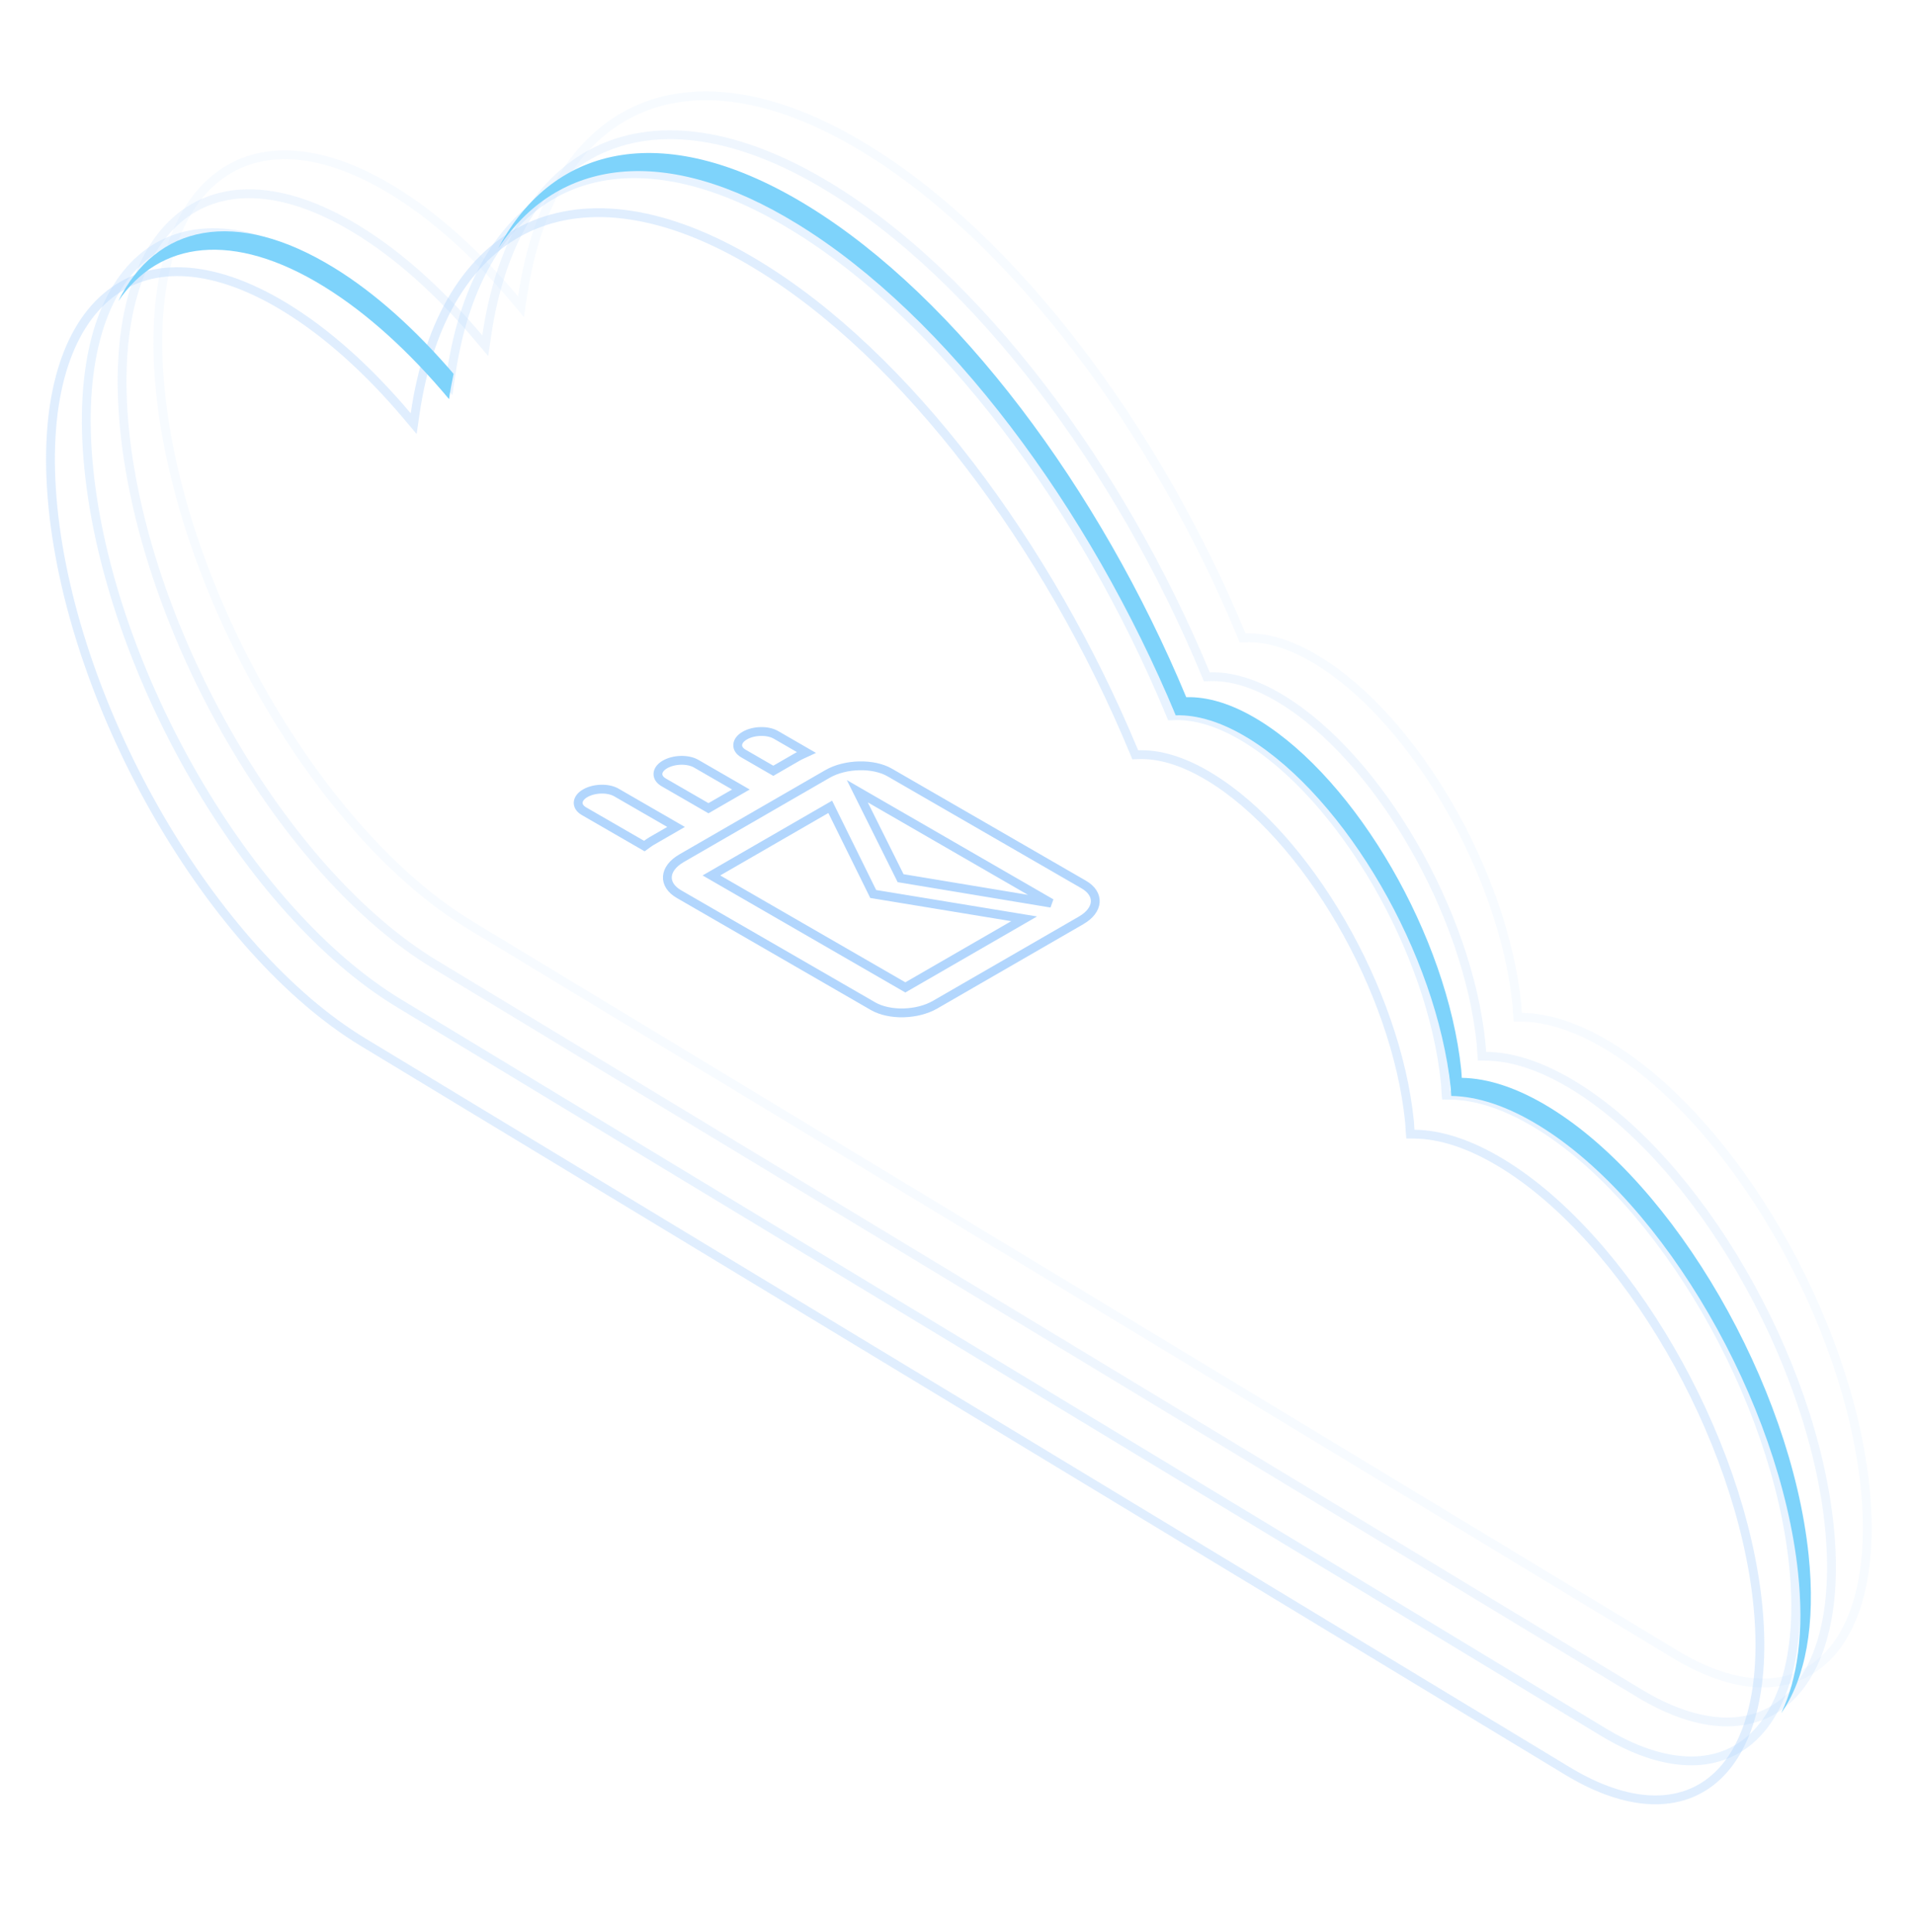 <svg width="217" height="219" viewBox="0 0 217 219" fill="none" xmlns="http://www.w3.org/2000/svg">
<path d="M59.231 33.69L59.073 34.775L58.354 33.922C53.982 28.734 49.237 24.444 44.397 21.515C35.888 16.367 28.823 16.451 24.168 20.462C19.466 24.514 17.023 32.726 18.181 44.292C19.337 55.834 23.853 68.403 30.23 79.388C36.609 90.377 44.822 99.729 53.334 104.879L189.879 187.494C196.91 191.748 202.719 191.663 206.536 188.373C210.401 185.042 212.426 178.274 211.468 168.703C210.512 159.155 206.776 148.754 201.498 139.663C196.217 130.567 189.422 122.833 182.388 118.577C178.742 116.372 175.422 115.342 172.545 115.311L172.076 115.305L172.039 114.839C172.028 114.696 172.02 114.556 172.014 114.424L172.01 114.359C172.002 114.205 171.994 114.06 171.979 113.91C171.233 106.463 168.319 98.346 164.199 91.249C160.076 84.147 154.775 78.117 149.296 74.803L149.296 74.803C146.275 72.974 143.563 72.215 141.239 72.297L140.884 72.309L140.747 71.979C131.016 48.539 114.912 26.991 97.944 16.726L98.196 16.301L97.944 16.726C87.694 10.524 78.809 9.448 72.13 12.504C65.451 15.561 60.81 22.828 59.231 33.69Z" stroke="#B2D6FD" stroke-opacity="0.1"/>
<path d="M55.174 38.107L55.016 39.192L54.297 38.339C49.925 33.151 45.18 28.86 40.34 25.932C31.831 20.784 24.766 20.868 20.111 24.879C15.409 28.931 12.966 37.143 14.124 48.709C15.28 60.251 19.796 72.82 26.172 83.805C32.552 94.794 40.765 104.146 49.277 109.296L185.821 191.911C192.853 196.165 198.662 196.08 202.479 192.79C206.344 189.459 208.369 182.691 207.41 173.12C206.454 163.572 202.719 153.171 197.441 144.08C192.16 134.984 185.365 127.25 178.331 122.994C174.685 120.789 171.365 119.759 168.488 119.728L168.019 119.722L167.982 119.256C167.97 119.113 167.963 118.973 167.957 118.841L167.953 118.776C167.945 118.622 167.937 118.477 167.922 118.327C167.176 110.88 164.262 102.763 160.142 95.666C156.019 88.564 150.718 82.534 145.239 79.22L145.239 79.22C142.218 77.391 139.506 76.632 137.182 76.714L136.827 76.726L136.69 76.396C126.959 52.956 110.855 31.407 93.886 21.142L94.139 20.718L93.886 21.142C83.637 14.941 74.752 13.865 68.073 16.921C61.394 19.978 56.753 27.245 55.174 38.107Z" stroke="#B2D6FD" stroke-opacity="0.2"/>
<path d="M51.116 42.522L50.958 43.607L50.24 42.754C45.867 37.567 41.122 33.276 36.282 30.347C27.773 25.2 20.708 25.284 16.053 29.295C11.351 33.347 8.909 41.558 10.067 53.124C11.222 64.667 15.738 77.236 22.115 88.22C28.495 99.21 36.708 108.562 45.219 113.712L181.764 196.326C188.795 200.581 194.604 200.495 198.422 197.205C202.287 193.875 204.311 187.106 203.353 177.535C202.397 167.987 198.661 157.586 193.383 148.495C188.102 139.4 181.308 131.666 174.273 127.41C170.627 125.204 167.308 124.175 164.43 124.143L163.961 124.138L163.924 123.671C163.913 123.528 163.906 123.388 163.899 123.256L163.896 123.191C163.888 123.038 163.879 122.892 163.864 122.743C163.119 115.295 160.204 107.178 156.084 100.081C151.961 92.98 146.66 86.95 141.182 83.635L141.182 83.635C138.161 81.807 135.448 81.048 133.125 81.129L132.77 81.142L132.632 80.812C122.901 57.372 106.797 35.823 89.829 25.558L90.081 25.133L89.829 25.558C79.579 19.357 70.694 18.281 64.016 21.337C57.336 24.393 52.695 31.66 51.116 42.522Z" stroke="#B2D6FD" stroke-opacity="0.3"/>
<path d="M47.058 46.939L46.9 48.024L46.181 47.171C41.809 41.984 37.064 37.693 32.224 34.764C23.715 29.617 16.65 29.701 11.995 33.712C7.293 37.764 4.85 45.975 6.008 57.541C7.164 69.084 11.68 81.653 18.057 92.637C24.436 103.626 32.65 112.979 41.161 118.129L177.706 200.743C184.737 204.998 190.546 204.912 194.364 201.622C198.228 198.292 200.253 191.523 199.295 181.952C198.339 172.404 194.603 162.003 189.325 152.912C184.044 143.817 177.249 136.083 170.215 131.827C166.569 129.621 163.25 128.592 160.372 128.56L159.903 128.555L159.866 128.088C159.855 127.945 159.848 127.806 159.841 127.674L159.838 127.608C159.83 127.455 159.821 127.309 159.806 127.16C159.06 119.712 156.146 111.595 152.026 104.498C147.903 97.397 142.602 91.367 137.124 88.052L137.123 88.052C134.102 86.224 131.39 85.465 129.067 85.546L128.711 85.559L128.574 85.229C118.843 61.789 102.739 40.24 85.771 29.975L86.023 29.55L85.771 29.975C75.521 23.773 66.636 22.698 59.958 25.754C53.278 28.81 48.637 36.077 47.058 46.939Z" stroke="#B2D6FD" stroke-opacity="0.4"/>
<path d="M36.69 32.454C41.629 35.491 46.462 39.917 50.911 45.242C51.048 44.245 51.238 43.311 51.425 42.374C47.167 37.413 42.587 33.25 37.902 30.37C26.672 23.465 17.693 25.477 13.411 34.137C18.052 27.293 26.428 26.145 36.69 32.454Z" fill="#7ED3FB"/>
<path d="M175.734 125.562C172.064 123.307 168.687 122.223 165.73 122.177C165.704 121.86 165.698 121.562 165.664 121.238C164.074 106.17 153.813 88.446 142.747 81.648C139.69 79.77 136.907 78.958 134.49 79.029C124.693 55.493 108.578 33.767 91.619 23.353C75.647 13.541 62.816 16.169 56.492 28.142C63.16 17.949 75.406 16.176 90.424 25.401C107.386 35.819 123.5 57.543 133.295 81.082C135.713 81.008 138.495 81.82 141.553 83.699C152.62 90.495 162.88 108.22 164.47 123.289C164.504 123.614 164.51 123.912 164.537 124.228C167.494 124.275 170.869 125.359 174.541 127.614C188.696 136.307 201.819 158.977 203.852 178.248C204.561 184.959 203.803 190.335 201.952 194.174C204.664 190.333 205.891 184.207 205.046 176.198C203.013 156.927 189.889 134.258 175.734 125.562Z" fill="#7ED3FB"/>
<path d="M122.857 100.256L100.871 87.563C99.01 86.489 95.834 86.565 93.813 87.732L77.274 97.28C75.235 98.457 75.121 100.28 76.982 101.354L98.968 114.047C100.845 115.131 103.986 115.056 106.026 113.878L122.565 104.33C124.586 103.163 124.734 101.34 122.857 100.256ZM102.643 111.925L80.657 99.233L94.127 91.457L99.001 101.336L116.113 104.149L102.643 111.925ZM102.106 99.543L97.196 89.685L119.182 102.378L102.106 99.543ZM73.892 95.327C73.58 95.507 73.336 95.707 73.058 95.906L66.208 91.952C65.274 91.413 65.344 90.498 66.354 89.915C67.365 89.331 68.95 89.291 69.883 89.83L76.648 93.736L73.892 95.327ZM87.967 83.296L91.434 85.298C91.088 85.459 90.743 85.599 90.431 85.779L87.674 87.371L84.292 85.418C83.362 84.881 83.427 83.964 84.438 83.381C85.449 82.797 87.037 82.759 87.967 83.296ZM75.396 86.648C76.407 86.064 77.995 86.026 78.925 86.563L83.999 89.492L80.324 91.614L75.25 88.685C74.32 88.148 74.385 87.231 75.396 86.648Z" stroke="#B2D6FD"/>
</svg>
